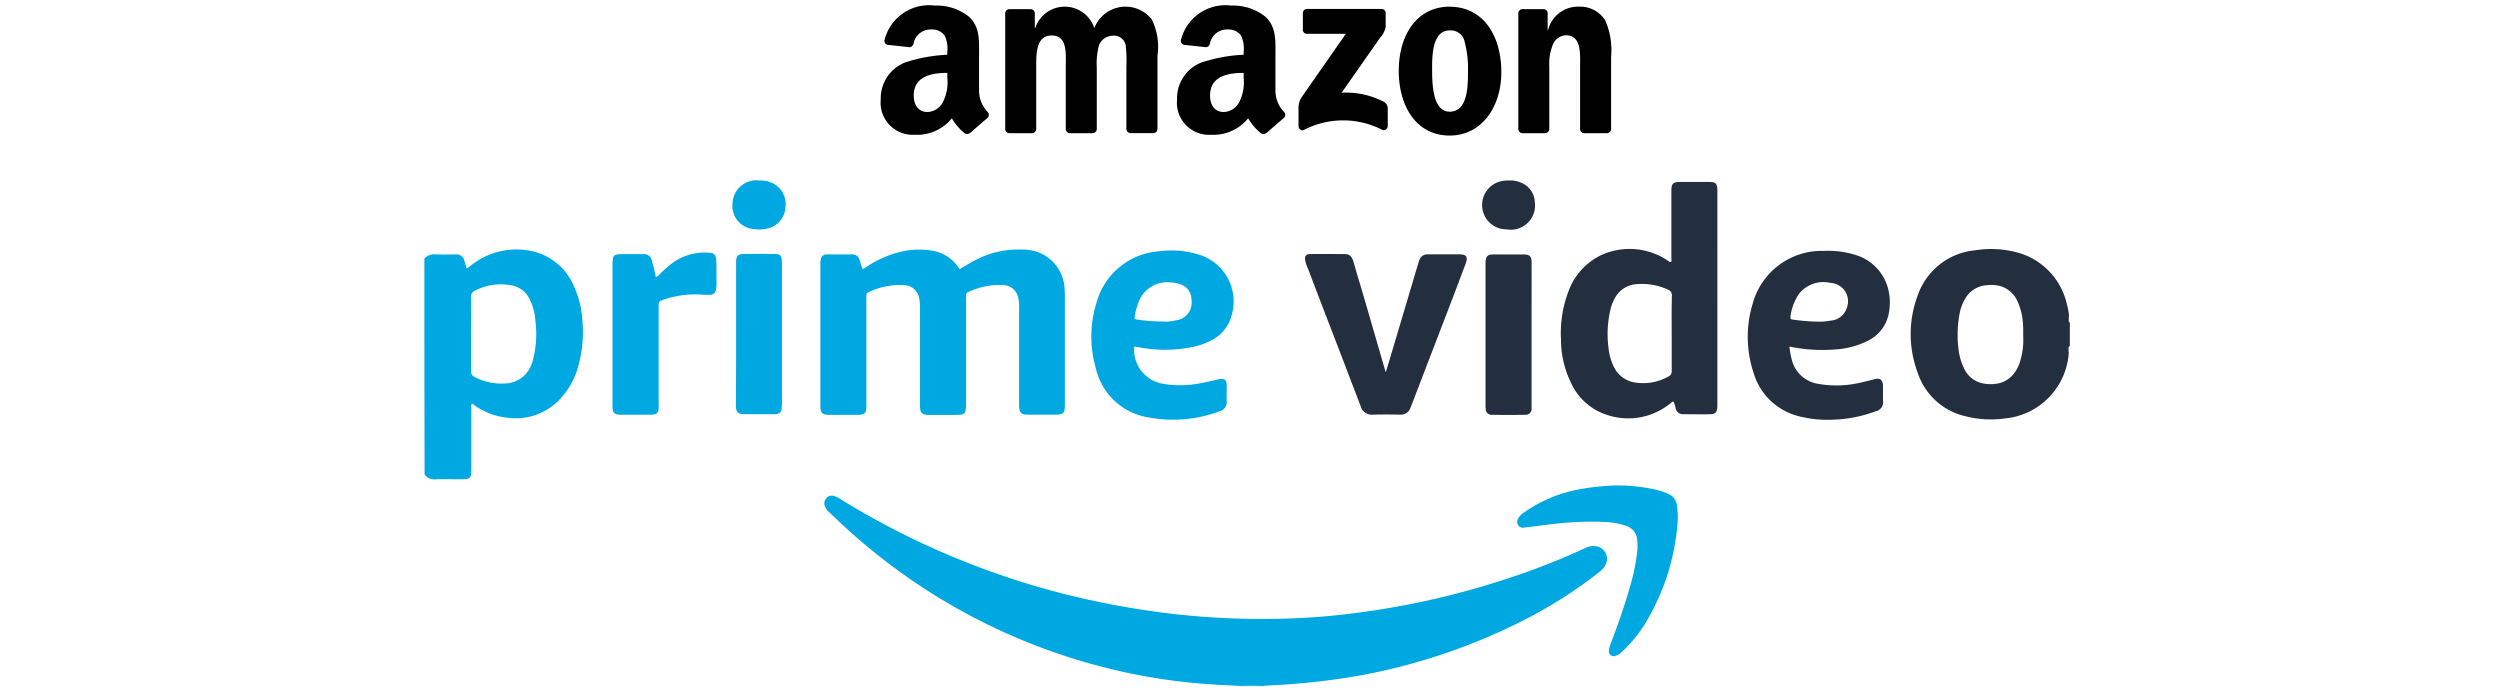 <svg id="Group_32303" data-name="Group 32303" xmlns="http://www.w3.org/2000/svg" xmlns:xlink="http://www.w3.org/1999/xlink" width="130" height="36" viewBox="0 0 130 36">
  <defs>
    <clipPath id="clip-path">
      <rect id="Rectangle_17169" data-name="Rectangle 17169" width="85.564" height="35.419" fill="none"/>
    </clipPath>
  </defs>
  <g id="Group_32302" data-name="Group 32302" transform="translate(22.068 0.291)">
    <g id="Group_32301" data-name="Group 32301" clip-path="url(#clip-path)">
      <path id="Path_262412" data-name="Path 262412" d="M396.5,330.228v-.043a.2.2,0,0,1,.182-.075c.31-.011.609-.011.919,0a.234.234,0,0,1,.182.075v.043Z" transform="translate(-354.108 -294.809)" fill="#d1effa"/>
      <path id="Path_262413" data-name="Path 262413" d="M217.373,248.286q-.641-.016-1.283,0c-.588-.032-1.176-.053-1.764-.1a30.633,30.633,0,0,1-4.629-.706,31.354,31.354,0,0,1-13.878-7.227c-.374-.331-.727-.674-1.091-1.016a.787.787,0,0,1-.2-.289.394.394,0,0,1,.075-.428.378.378,0,0,1,.428-.1,2.246,2.246,0,0,1,.278.139,41.6,41.6,0,0,0,12.424,5.132,45.293,45.293,0,0,0,4.458.8,41.029,41.029,0,0,0,6.479.289,34.341,34.341,0,0,0,3.475-.289,42.011,42.011,0,0,0,7.933-1.807,37.414,37.414,0,0,0,3.977-1.561.893.893,0,0,1,.641-.086.664.664,0,0,1,.481.8.743.743,0,0,1-.053.139,1.172,1.172,0,0,1-.353.406,23.8,23.8,0,0,1-3.956,2.513,31.334,31.334,0,0,1-8.371,2.833,36.713,36.713,0,0,1-5.068.545" transform="translate(-173.698 -212.91)" fill="#00a8e1"/>
      <path id="Path_262414" data-name="Path 262414" d="M199.849,119.644c.267-.16.545-.331.834-.481a4.778,4.778,0,0,1,2.427-.535,2.136,2.136,0,0,1,2.192,2.138c.011.118.011.235.011.364v5.538c0,.481-.064.545-.545.545h-1.3a2.059,2.059,0,0,1-.257-.011.3.3,0,0,1-.257-.246,1.954,1.954,0,0,1-.021-.353v-4.95a1.808,1.808,0,0,0-.064-.588.8.8,0,0,0-.727-.588,3.774,3.774,0,0,0-1.839.353.176.176,0,0,0-.128.192v5.624a1.515,1.515,0,0,1-.021.31.256.256,0,0,1-.267.257c-.16.011-.321.011-.492.011h-1.133c-.4,0-.481-.1-.481-.492v-5.057a2.451,2.451,0,0,0-.053-.556.807.807,0,0,0-.748-.641,3.764,3.764,0,0,0-1.871.364.171.171,0,0,0-.118.2v5.7c0,.4-.086.481-.481.481H193.07c-.374,0-.47-.107-.47-.47v-7.42a1.054,1.054,0,0,1,.032-.257.312.312,0,0,1,.3-.2h1.336a.386.386,0,0,1,.374.3c.053.15.086.289.139.449.107,0,.171-.075.246-.118a5.552,5.552,0,0,1,1.9-.8,4.049,4.049,0,0,1,1.6,0,2,2,0,0,1,1.24.834.465.465,0,0,0,.064.075c-.011.011,0,.011.011.032" transform="translate(-172.008 -105.94)" fill="#00a8e1"/>
      <path id="Path_262415" data-name="Path 262415" d="M432.542,126.942c.064-.214.128-.417.192-.631.492-1.657.984-3.3,1.475-4.961l.064-.192a.436.436,0,0,1,.428-.31h1.625c.406,0,.492.118.353.5l-.642,1.7c-.716,1.86-1.433,3.731-2.149,5.592-.021.064-.053.128-.075.192a.521.521,0,0,1-.535.353q-.706-.016-1.411,0a.6.6,0,0,1-.642-.438c-.267-.706-.545-1.422-.813-2.128-.642-1.679-1.294-3.357-1.935-5.046a1.91,1.91,0,0,1-.139-.417c-.032-.214.043-.321.257-.321.609-.011,1.219,0,1.818,0,.257,0,.374.171.438.4.118.406.235.823.363,1.23.438,1.486.866,2.983,1.3,4.469-.011.011,0,.011.021.011" transform="translate(-382.538 -107.914)" fill="#232f3e"/>
      <path id="Path_262416" data-name="Path 262416" d="M93.756,121.371a.319.319,0,0,0,.182-.128,7.391,7.391,0,0,1,.609-.545,2.844,2.844,0,0,1,1.946-.588c.278.011.374.1.4.364.021.364.011.738.011,1.1a2.01,2.01,0,0,1-.021.438.306.306,0,0,1-.31.289,3,3,0,0,1-.438-.011,5.122,5.122,0,0,0-2.085.3c-.15.053-.15.16-.15.278V128a2.415,2.415,0,0,1-.011.278.258.258,0,0,1-.257.246,1.732,1.732,0,0,1-.235.011H92a1.731,1.731,0,0,1-.235-.011.286.286,0,0,1-.257-.267A2.061,2.061,0,0,1,91.5,128v-7.27c0-.492.053-.545.545-.545h1.026a.424.424,0,0,1,.481.364c.075.267.139.535.2.823" transform="translate(-81.717 -107.261)" fill="#00a8e1"/>
      <path id="Path_262417" data-name="Path 262417" d="M536.73,233.377a9.111,9.111,0,0,1,2.085.246,3.46,3.46,0,0,1,.556.2.721.721,0,0,1,.438.588,4.384,4.384,0,0,1,.032.919,11.789,11.789,0,0,1-1.646,5.164,7.129,7.129,0,0,1-1.24,1.529.883.883,0,0,1-.342.214.25.25,0,0,1-.342-.257,1.162,1.162,0,0,1,.075-.321c.374-1.005.738-2,1.026-3.036a10.614,10.614,0,0,0,.363-1.732,3.215,3.215,0,0,0,.011-.641.834.834,0,0,0-.6-.78,4.148,4.148,0,0,0-1.026-.192,16.879,16.879,0,0,0-2.94.128l-1.294.16a.32.32,0,0,1-.342-.128.361.361,0,0,1,.032-.385,1.074,1.074,0,0,1,.321-.3,7.341,7.341,0,0,1,2.619-1.133,12.75,12.75,0,0,1,2.213-.246" transform="translate(-474.676 -208.425)" fill="#00a8e1"/>
      <path id="Path_262418" data-name="Path 262418" d="M518.495,125.147V129a.306.306,0,0,1-.331.321c-.577.011-1.144.011-1.721,0a.3.3,0,0,1-.331-.31,1.3,1.3,0,0,1-.011-.2v-7.4c.011-.331.1-.428.428-.428h1.54c.331,0,.428.1.428.428Z" transform="translate(-460.921 -108.043)" fill="#232f3e"/>
      <path id="Path_262419" data-name="Path 262419" d="M151.511,124.969v-3.8c.011-.257.107-.353.364-.364q.834-.016,1.668,0c.246,0,.321.075.342.321a2.415,2.415,0,0,1,.011.278v7.121c0,.118-.011.235-.021.353a.266.266,0,0,1-.257.246,1.037,1.037,0,0,1-.182.011h-1.486a.706.706,0,0,1-.15-.011.309.309,0,0,1-.289-.278,2.059,2.059,0,0,1-.011-.257c.011-1.187.011-2.406.011-3.624" transform="translate(-135.302 -107.886)" fill="#00a8e1"/>
      <path id="Path_262420" data-name="Path 262420" d="M151.3,85.06a1.335,1.335,0,0,1,.5.075,1.213,1.213,0,0,1,.823,1.347,1.194,1.194,0,0,1-1.016,1.091,2.016,2.016,0,0,1-.716,0,1.2,1.2,0,0,1-1.016-1.336A1.244,1.244,0,0,1,151.3,85.06" transform="translate(-133.85 -75.964)" fill="#00a8e1"/>
      <path id="Path_262421" data-name="Path 262421" d="M515.9,85.031a1.293,1.293,0,0,1,.631.107,1.124,1.124,0,0,1,.727.994,1.26,1.26,0,0,1-1.433,1.443,1.985,1.985,0,0,1-.353-.043,1.268,1.268,0,0,1,.2-2.491.792.792,0,0,1,.224-.011" transform="translate(-459.518 -75.935)" fill="#232f3e"/>
      <path id="Path_262422" data-name="Path 262422" d="M8.2,122.1a4.869,4.869,0,0,0-.417-1.6,3.093,3.093,0,0,0-2.138-1.828,3.778,3.778,0,0,0-3.2.716.856.856,0,0,1-.225.16c-.021-.011-.043-.021-.043-.032-.032-.107-.053-.214-.086-.321a.424.424,0,0,0-.481-.364c-.321,0-.652.011-.973,0A.745.745,0,0,0,0,119.04c0,3.742,0,7.495.011,11.226a.6.6,0,0,0,.6.257c.385-.011.77,0,1.155,0,.674,0,.674,0,.674-.663v-3.047c0-.075-.032-.16.043-.225a3.592,3.592,0,0,0,1.86.738,3.137,3.137,0,0,0,2.513-.781,3.956,3.956,0,0,0,1.112-1.785A6.609,6.609,0,0,0,8.2,122.1m-2.555,2.213a1.647,1.647,0,0,1-.492.855,1.522,1.522,0,0,1-.984.374,2.934,2.934,0,0,1-1.561-.342.3.3,0,0,1-.182-.3v-1.935c0-.641.011-1.283,0-1.924a.325.325,0,0,1,.214-.331,2.891,2.891,0,0,1,1.839-.278,1.306,1.306,0,0,1,1.016.77,2.987,2.987,0,0,1,.278,1.091,5.343,5.343,0,0,1-.128,2.021" transform="translate(0 -105.892)" fill="#00a8e1"/>
      <path id="Path_262423" data-name="Path 262423" d="M800.1,167.11h0" transform="translate(-714.557 -149.236)" fill="#232f3e"/>
      <path id="Path_262424" data-name="Path 262424" d="M731.164,122.146v.043a.154.154,0,0,1-.043-.16v-.086a.01.01,0,0,1,.011-.011h-.011v-.107h.021c0-.011-.011-.011-.011-.021a3.717,3.717,0,0,0-.118-.6,3.6,3.6,0,0,0-2.726-2.7,5.254,5.254,0,0,0-2.042-.075,3.509,3.509,0,0,0-2.983,2.352,5.719,5.719,0,0,0,.011,4.041,3.408,3.408,0,0,0,2.513,2.245,5.3,5.3,0,0,0,2.01.107,3.673,3.673,0,0,0,3.325-3.443h-.011v-.15c-.011-.064-.021-.118.043-.16v.021a.081.081,0,0,1,.021-.043v-1.23c0-.011-.011-.011-.011-.021m-2.566,2.031a1.96,1.96,0,0,1-.3.62,1.384,1.384,0,0,1-1.016.577,1.945,1.945,0,0,1-.609-.021,1.374,1.374,0,0,1-1.005-.8,3.059,3.059,0,0,1-.289-1.058,5.851,5.851,0,0,1,.086-1.882,2.394,2.394,0,0,1,.289-.706,1.393,1.393,0,0,1,1.091-.663,1.946,1.946,0,0,1,.609.021,1.378,1.378,0,0,1,.973.759,3.157,3.157,0,0,1,.31,1.208,5.208,5.208,0,0,1,.011.577,3.908,3.908,0,0,1-.15,1.369" transform="translate(-645.611 -105.705)" fill="#232f3e"/>
      <path id="Path_262425" data-name="Path 262425" d="M560.48,85.777h-1.486c-.406,0-.481.075-.481.481v3.464c0,.075.032.15-.021.225-.1-.011-.15-.075-.224-.118a3.554,3.554,0,0,0-3.453-.225,3.364,3.364,0,0,0-1.668,1.9,6.071,6.071,0,0,0-.374,2.47,5.092,5.092,0,0,0,.535,2.277,3.075,3.075,0,0,0,1.85,1.636,3.462,3.462,0,0,0,3.25-.556c.075-.043.118-.118.214-.139a1.522,1.522,0,0,1,.118.374.379.379,0,0,0,.374.289h.257c.385,0,.759.011,1.133,0,.3,0,.385-.1.4-.406V86.183c-.011-.331-.1-.406-.417-.406m-1.957,7.869v1.946a.281.281,0,0,1-.171.3,2.636,2.636,0,0,1-1.679.321,1.464,1.464,0,0,1-1.144-.791,2.964,2.964,0,0,1-.3-1.08,5.524,5.524,0,0,1,.128-2.01,2.449,2.449,0,0,1,.214-.524,1.38,1.38,0,0,1,1.123-.716,3.228,3.228,0,0,1,1.646.289.3.3,0,0,1,.193.31c-.021.663-.011,1.3-.011,1.957" transform="translate(-493.669 -76.606)" fill="#232f3e"/>
      <path id="Path_262426" data-name="Path 262426" d="M326.878,124.137a7.117,7.117,0,0,0,2.427.032,3.915,3.915,0,0,0,1.336-.428,1.989,1.989,0,0,0,.984-1.2,2.55,2.55,0,0,0-1.6-3.207,4.784,4.784,0,0,0-2.128-.2,3.647,3.647,0,0,0-3.293,2.737,5.9,5.9,0,0,0-.021,3.336,3.343,3.343,0,0,0,2.737,2.566,6.892,6.892,0,0,0,3.71-.321.49.49,0,0,0,.363-.524c-.011-.257,0-.524,0-.791,0-.321-.128-.417-.438-.342s-.609.139-.919.2a5.3,5.3,0,0,1-2.01.021,1.79,1.79,0,0,1-1.443-1.924,2.883,2.883,0,0,1,.3.043m-.267-1.636a2.9,2.9,0,0,1,.2-.738,1.594,1.594,0,0,1,1.679-1.005,1.745,1.745,0,0,1,.567.128.815.815,0,0,1,.492.674,1.226,1.226,0,0,1-.032.556.954.954,0,0,1-.813.62,2.161,2.161,0,0,1-.695.053,8.354,8.354,0,0,1-1.262-.1c-.16-.021-.16-.021-.139-.192" transform="translate(-289.671 -106.36)" fill="#00a8e1"/>
      <path id="Path_262427" data-name="Path 262427" d="M648.06,124.376a4.382,4.382,0,0,0,1.8-.46,1.988,1.988,0,0,0,1.08-1.422,2.9,2.9,0,0,0-.011-1.176,2.478,2.478,0,0,0-1.753-1.871,4.732,4.732,0,0,0-1.593-.2,3.723,3.723,0,0,0-3.721,2.748,5.936,5.936,0,0,0,.043,3.582,3.285,3.285,0,0,0,2.448,2.288,5.8,5.8,0,0,0,1.6.16,6.8,6.8,0,0,0,2.3-.438.475.475,0,0,0,.385-.556v-.77c-.011-.31-.139-.417-.449-.342-.235.064-.46.118-.695.171a5.408,5.408,0,0,1-2.192.075,1.675,1.675,0,0,1-1.411-1.283,4.377,4.377,0,0,1-.118-.652.34.34,0,0,1,.15.021,8.435,8.435,0,0,0,2.138.128m-2.234-1.711a2.651,2.651,0,0,1,.428-1.165,1.605,1.605,0,0,1,1.561-.609c.053,0,.1.021.15.021a.955.955,0,0,1,.791,1.294.942.942,0,0,1-.855.663,2.733,2.733,0,0,1-.663.053,10.381,10.381,0,0,1-1.294-.107c-.1-.011-.139-.053-.118-.15" transform="translate(-574.791 -106.491)" fill="#232f3e"/>
      <path id="Path_262428" data-name="Path 262428" d="M425.434,2.658V1.8a.213.213,0,0,1,.218-.218h3.863a.215.215,0,0,1,.223.218v.739a1.215,1.215,0,0,1-.291.542l-2,2.858a4.266,4.266,0,0,1,2.2.473.393.393,0,0,1,.2.336v.921c0,.126-.139.273-.284.2a4.45,4.45,0,0,0-4.082.007c-.134.073-.274-.073-.274-.2V6.794a1.044,1.044,0,0,1,.142-.593l2.319-3.326h-2.018a.214.214,0,0,1-.223-.217" transform="translate(-379.752 -1.408)"/>
      <path id="Path_262429" data-name="Path 262429" d="M283.884,7.117h-1.175a.222.222,0,0,1-.21-.2V.885a.221.221,0,0,1,.226-.217h1.1a.221.221,0,0,1,.213.2v.788h.022a1.615,1.615,0,0,1,3.073,0,1.736,1.736,0,0,1,2.984-.458,3.21,3.21,0,0,1,.3,1.891l0,3.807a.222.222,0,0,1-.226.218h-1.174A.223.223,0,0,1,288.8,6.9V3.7a7.546,7.546,0,0,0-.033-1.131.612.612,0,0,0-.691-.519.781.781,0,0,0-.7.494A3.651,3.651,0,0,0,287.26,3.7V6.9a.222.222,0,0,1-.226.218H285.86a.222.222,0,0,1-.212-.218l0-3.2c0-.673.111-1.663-.724-1.663s-.812.965-.812,1.663V6.9a.222.222,0,0,1-.226.218" transform="translate(-252.296 -0.483)"/>
      <path id="Path_262430" data-name="Path 262430" d="M476.549.541c1.744,0,2.688,1.5,2.688,3.4,0,1.84-1.043,3.3-2.688,3.3-1.713,0-2.645-1.5-2.645-3.364s.944-3.338,2.645-3.338m.01,1.232c-.866,0-.921,1.18-.921,1.916S475.626,6,476.549,6s.954-1.27.954-2.043a5.581,5.581,0,0,0-.175-1.6.735.735,0,0,0-.769-.584" transform="translate(-423.236 -0.483)"/>
      <path id="Path_262431" data-name="Path 262431" d="M533.378,7.117h-1.17A.223.223,0,0,1,532,6.9l0-6.034a.222.222,0,0,1,.227-.2h1.089a.225.225,0,0,1,.21.169v.922h.021a1.6,1.6,0,0,1,1.6-1.218,1.542,1.542,0,0,1,1.372.711,3.834,3.834,0,0,1,.307,1.878v3.8a.226.226,0,0,1-.226.19h-1.179a.223.223,0,0,1-.208-.19V3.651c0-.66.076-1.625-.736-1.625a.768.768,0,0,0-.679.483,2.671,2.671,0,0,0-.187,1.142V6.9a.226.226,0,0,1-.23.218" transform="translate(-475.116 -0.483)"/>
      <path id="Path_262432" data-name="Path 262432" d="M369.535,3.753V3.5c-.85,0-1.747.182-1.747,1.184,0,.508.263.851.714.851A.953.953,0,0,0,369.315,5a2.3,2.3,0,0,0,.22-1.247m1.185,2.865a.246.246,0,0,1-.278.028,2.893,2.893,0,0,1-.674-.784,2.326,2.326,0,0,1-1.937.855,1.668,1.668,0,0,1-1.759-1.832,2,2,0,0,1,1.253-1.921,8.143,8.143,0,0,1,2.21-.408V2.4a1.513,1.513,0,0,0-.142-.851.786.786,0,0,0-.66-.306.9.9,0,0,0-.946.706.246.246,0,0,1-.2.215l-1.141-.122a.208.208,0,0,1-.175-.246A2.387,2.387,0,0,1,368.9,0a2.665,2.665,0,0,1,1.771.585c.572.534.517,1.246.517,2.022V4.439a1.608,1.608,0,0,0,.443,1.089.221.221,0,0,1,0,.312c-.24.2-.666.572-.9.78l0,0" transform="translate(-326.933)"/>
      <path id="Path_262433" data-name="Path 262433" d="M225.413,3.753V3.5c-.85,0-1.747.182-1.747,1.184,0,.508.263.851.714.851A.953.953,0,0,0,225.193,5a2.3,2.3,0,0,0,.22-1.247M226.6,6.617a.246.246,0,0,1-.278.028,2.9,2.9,0,0,1-.674-.784,2.326,2.326,0,0,1-1.938.855,1.668,1.668,0,0,1-1.759-1.832A2,2,0,0,1,223.2,2.964a8.143,8.143,0,0,1,2.21-.408V2.4a1.512,1.512,0,0,0-.142-.851.786.786,0,0,0-.66-.306.9.9,0,0,0-.946.706.246.246,0,0,1-.2.215l-1.141-.122a.208.208,0,0,1-.175-.246A2.387,2.387,0,0,1,224.775,0a2.665,2.665,0,0,1,1.771.585c.572.534.517,1.246.517,2.022V4.439a1.608,1.608,0,0,0,.443,1.089.221.221,0,0,1,0,.312c-.24.2-.666.572-.9.78l0,0" transform="translate(-198.22)"/>
    </g>
  </g>
  <rect id="Rectangle_17170" data-name="Rectangle 17170" width="130" height="36" fill="none"/>
</svg>
